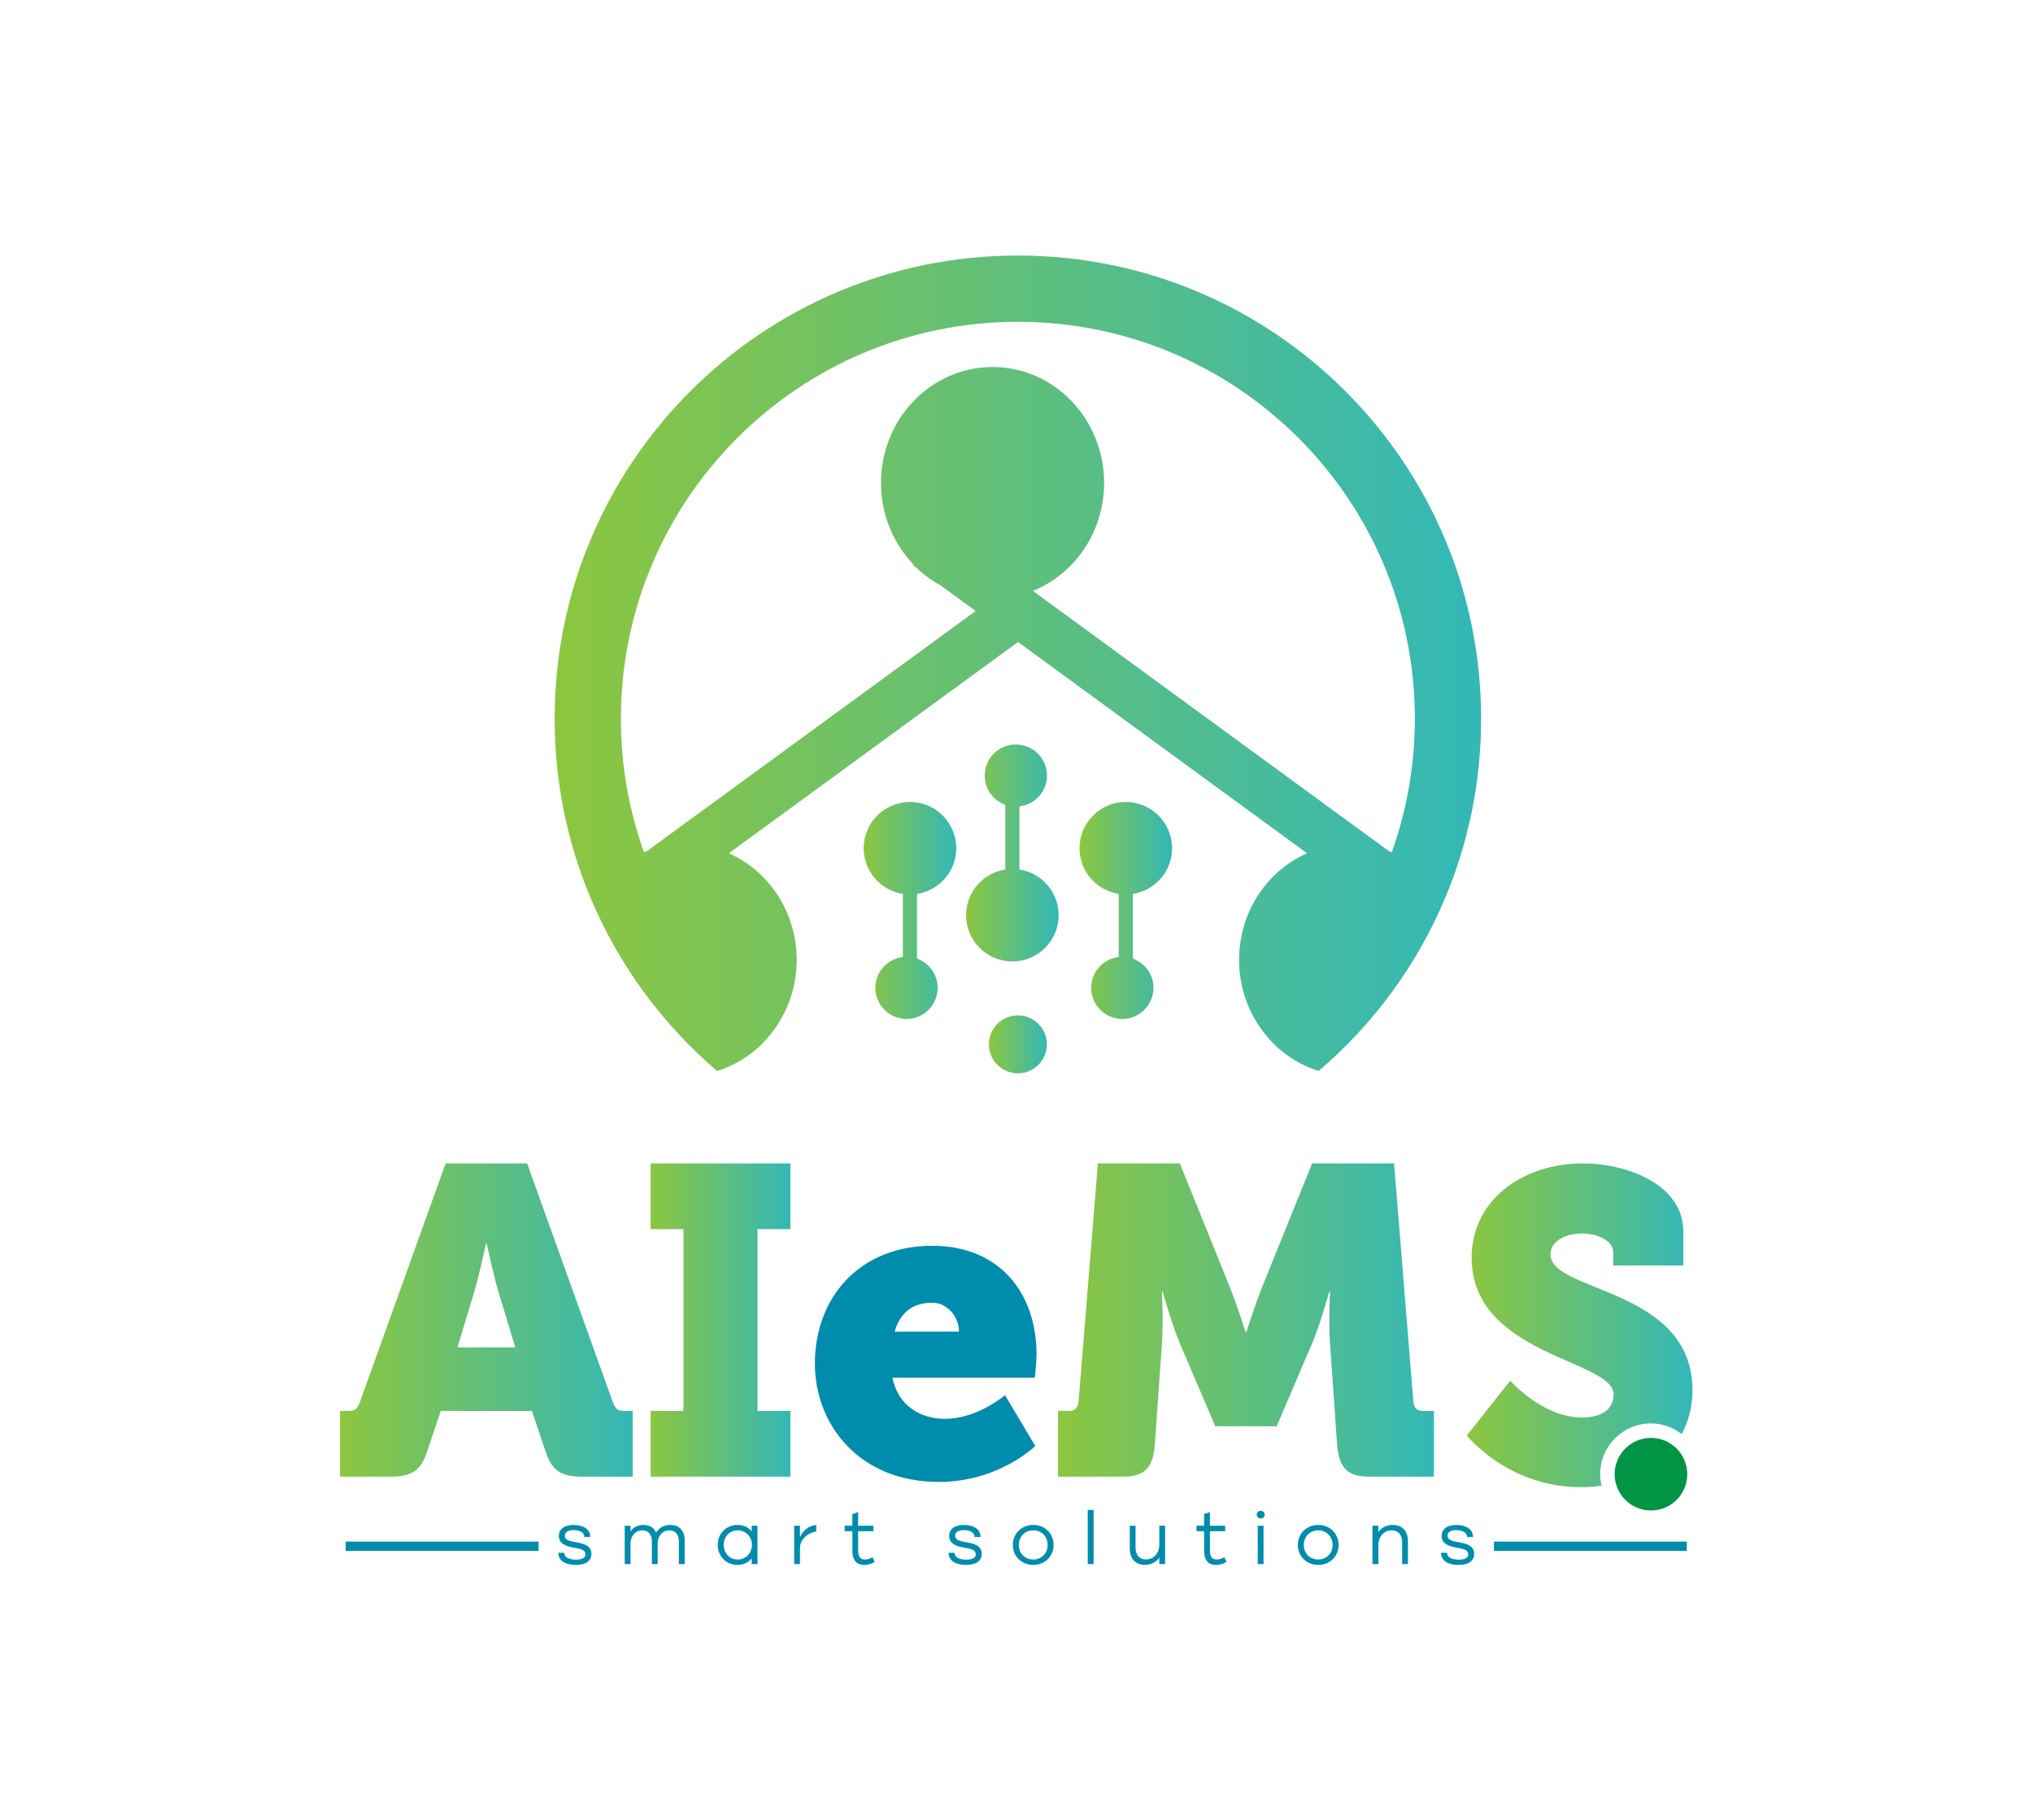 <?xml version="1.0" encoding="UTF-8" standalone="no"?>
<!-- Created with Inkscape (http://www.inkscape.org/) -->

<svg
        version="1.1"
        id="svg2"
        width="628.368"
        height="562.52"
        viewBox="0 0 628.368 562.52"
        xmlns:inkscape="http://www.inkscape.org/namespaces/inkscape"
        xmlns:sodipodi="http://sodipodi.sourceforge.net/DTD/sodipodi-0.dtd"
        xmlns="http://www.w3.org/2000/svg"
>
  <defs
     id="defs6">
    <linearGradient
       x1="0"
       y1="0"
       x2="1"
       y2="0"
       gradientUnits="userSpaceOnUse"
       gradientTransform="matrix(21.455,0,0,-21.455,250.31,210.892)"
       spreadMethod="pad"
       id="linearGradient26">
      <stop
         style="stop-opacity:1;stop-color:#8cc63f"
         offset="0"
         id="stop22" />
      <stop
         style="stop-opacity:1;stop-color:#33b8b7"
         offset="1"
         id="stop24" />
    </linearGradient>
    <linearGradient
       x1="0"
       y1="0"
       x2="1"
       y2="0"
       gradientUnits="userSpaceOnUse"
       gradientTransform="matrix(21.455,0,0,-21.455,224.01,224.225)"
       spreadMethod="pad"
       id="linearGradient46">
      <stop
         style="stop-opacity:1;stop-color:#8cc63f"
         offset="0"
         id="stop42" />
      <stop
         style="stop-opacity:1;stop-color:#33b8b7"
         offset="1"
         id="stop44" />
    </linearGradient>
    <linearGradient
       x1="0"
       y1="0"
       x2="1"
       y2="0"
       gradientUnits="userSpaceOnUse"
       gradientTransform="matrix(21.455,0,0,-21.455,200.267,210.892)"
       spreadMethod="pad"
       id="linearGradient66">
      <stop
         style="stop-opacity:1;stop-color:#8cc63f"
         offset="0"
         id="stop62" />
      <stop
         style="stop-opacity:1;stop-color:#33b8b7"
         offset="1"
         id="stop64" />
    </linearGradient>
    <linearGradient
       x1="0"
       y1="0"
       x2="1"
       y2="0"
       gradientUnits="userSpaceOnUse"
       gradientTransform="matrix(13.433,0,0,-13.433,229.299,179.847)"
       spreadMethod="pad"
       id="linearGradient86">
      <stop
         style="stop-opacity:1;stop-color:#8cc63f"
         offset="0"
         id="stop82" />
      <stop
         style="stop-opacity:1;stop-color:#33b8b7"
         offset="1"
         id="stop84" />
    </linearGradient>
    <linearGradient
       x1="0"
       y1="0"
       x2="1"
       y2="0"
       gradientUnits="userSpaceOnUse"
       gradientTransform="matrix(214.824,0,0,-214.824,128.604,268.212)"
       spreadMethod="pad"
       id="linearGradient106">
      <stop
         style="stop-opacity:1;stop-color:#8cc63f"
         offset="0"
         id="stop102" />
      <stop
         style="stop-opacity:1;stop-color:#33b8b7"
         offset="1"
         id="stop104" />
    </linearGradient>
    <clipPath
       clipPathUnits="userSpaceOnUse"
       id="clipPath116">
      <path
         d="M 0,421.89 H 471.276 V 0 H 0 Z"
         id="path114" />
    </clipPath>
    <linearGradient
       x1="0"
       y1="0"
       x2="1"
       y2="0"
       gradientUnits="userSpaceOnUse"
       gradientTransform="matrix(67.861,0,0,-67.861,78.844,115.925)"
       spreadMethod="pad"
       id="linearGradient190">
      <stop
         style="stop-opacity:1;stop-color:#8cc63f"
         offset="0"
         id="stop186" />
      <stop
         style="stop-opacity:1;stop-color:#33b8b7"
         offset="1"
         id="stop188" />
    </linearGradient>
    <linearGradient
       x1="0"
       y1="0"
       x2="1"
       y2="0"
       gradientUnits="userSpaceOnUse"
       gradientTransform="matrix(32.407,0,0,-32.407,150.858,115.925)"
       spreadMethod="pad"
       id="linearGradient210">
      <stop
         style="stop-opacity:1;stop-color:#8cc63f"
         offset="0"
         id="stop206" />
      <stop
         style="stop-opacity:1;stop-color:#33b8b7"
         offset="1"
         id="stop208" />
    </linearGradient>
    <clipPath
       clipPathUnits="userSpaceOnUse"
       id="clipPath220">
      <path
         d="M 0,421.89 H 471.276 V 0 H 0 Z"
         id="path218" />
    </clipPath>
    <linearGradient
       x1="0"
       y1="0"
       x2="1"
       y2="0"
       gradientUnits="userSpaceOnUse"
       gradientTransform="matrix(87.161,0,0,-87.161,245.323,115.925)"
       spreadMethod="pad"
       id="linearGradient242">
      <stop
         style="stop-opacity:1;stop-color:#8cc63f"
         offset="0"
         id="stop238" />
      <stop
         style="stop-opacity:1;stop-color:#33b8b7"
         offset="1"
         id="stop240" />
    </linearGradient>
    <clipPath
       clipPathUnits="userSpaceOnUse"
       id="clipPath252">
      <path
         d="M 0,421.89 H 471.276 V 0 H 0 Z"
         id="path250" />
    </clipPath>
    <linearGradient
       x1="0"
       y1="0"
       x2="1"
       y2="0"
       gradientUnits="userSpaceOnUse"
       gradientTransform="matrix(52.316,0,0,-52.316,340.116,114.707)"
       spreadMethod="pad"
       id="linearGradient274">
      <stop
         style="stop-opacity:1;stop-color:#8cc63f"
         offset="0"
         id="stop270" />
      <stop
         style="stop-opacity:1;stop-color:#33b8b7"
         offset="1"
         id="stop272" />
    </linearGradient>
  </defs>
  <sodipodi:namedview
     id="namedview4"
     pagecolor="#ffffff"
     bordercolor="#000000"
     borderopacity="0.25"
     inkscape:showpageshadow="2"
     inkscape:pageopacity="0.0"
     inkscape:pagecheckerboard="0"
     inkscape:deskcolor="#d1d1d1" />
  <g
     id="g8"
     inkscape:groupmode="layer"
     inkscape:label="LOGO - DESIGN"
     transform="matrix(1.333,0,0,-1.333,0,562.52)">
    <g
       id="g10">
      <g
         id="g12">
        <g
           id="g18">
          <g
             id="g20">
            <path
               d="m 250.311,225.32 c 0,-5.365 3.942,-9.796 9.084,-10.588 v 0 -14.635 c -3.589,-0.419 -6.386,-3.435 -6.386,-7.138 v 0 c 0,-3.99 3.234,-7.222 7.221,-7.222 v 0 c 3.988,0 7.222,3.232 7.222,7.222 v 0 c 10e-4,3.125 -1.995,5.761 -4.774,6.766 v 0 15.007 c 5.144,0.792 9.087,5.223 9.087,10.588 v 0 c 0,5.925 -4.803,10.728 -10.728,10.728 v 0 c -5.924,0 -10.726,-4.803 -10.726,-10.728"
               style="fill:url(#linearGradient26);stroke:none"
               id="path28" />
          </g>
        </g>
      </g>
    </g>
    <g
       id="g30">
      <g
         id="g32">
        <g
           id="g38">
          <g
             id="g40">
            <path
               d="m 228.322,242.158 c 0,-3.124 1.996,-5.76 4.774,-6.767 v 0 -15.005 c -5.143,-0.792 -9.086,-5.224 -9.086,-10.589 v 0 c 0,-5.925 4.803,-10.728 10.727,-10.728 v 0 c 5.925,0 10.728,4.803 10.728,10.728 v 0 c 0,5.365 -3.943,9.797 -9.086,10.589 v 0 14.635 c 3.591,0.418 6.387,3.435 6.387,7.137 v 0 c 0.001,3.989 -3.233,7.222 -7.222,7.222 v 0 c -3.988,0 -7.222,-3.233 -7.222,-7.222"
               style="fill:url(#linearGradient46);stroke:none"
               id="path48" />
          </g>
        </g>
      </g>
    </g>
    <g
       id="g50">
      <g
         id="g52">
        <g
           id="g58">
          <g
             id="g60">
            <path
               d="m 200.267,225.32 c 0,-5.365 3.942,-9.796 9.086,-10.588 v 0 -14.635 c -3.591,-0.419 -6.387,-3.435 -6.388,-7.138 v 0 c 0,-3.99 3.234,-7.222 7.223,-7.222 v 0 c 3.988,0 7.221,3.232 7.221,7.222 v 0 c 0,3.125 -1.996,5.761 -4.773,6.766 v 0 15.007 c 5.142,0.792 9.085,5.223 9.085,10.588 v 0 c 0,5.925 -4.802,10.728 -10.727,10.728 v 0 c -5.924,0 -10.727,-4.803 -10.727,-10.728"
               style="fill:url(#linearGradient66);stroke:none"
               id="path68" />
          </g>
        </g>
      </g>
    </g>
    <g
       id="g70">
      <g
         id="g72">
        <g
           id="g78">
          <g
             id="g80">
            <path
               d="m 229.299,179.847 c 0,-3.709 3.007,-6.717 6.717,-6.717 v 0 c 3.71,0 6.717,3.008 6.717,6.717 v 0 c 0,3.71 -3.007,6.717 -6.717,6.717 v 0 c -3.71,0 -6.717,-3.007 -6.717,-6.717"
               style="fill:url(#linearGradient86);stroke:none"
               id="path88" />
          </g>
        </g>
      </g>
    </g>
    <g
       id="g90">
      <g
         id="g92">
        <g
           id="g98">
          <g
             id="g100">
            <path
               d="m 128.604,255.334 c 0,-14.762 2.982,-28.827 8.37,-41.63 v 0 c 6.545,-15.553 16.66,-29.22 29.299,-40.027 v 0 c 3.689,1.146 7.037,3.115 9.833,5.715 v 0 c 1.147,1.067 2.182,2.258 3.132,3.519 v 0 c 3.426,4.559 5.488,10.278 5.488,16.511 v 0 c 0,11.105 -6.486,20.635 -15.736,24.731 v 0 l 67.065,48.984 66.997,-48.978 c -9.255,-4.093 -15.746,-13.626 -15.746,-24.737 v 0 c 0,-6.233 2.062,-11.952 5.489,-16.511 v 0 c 0.948,-1.261 1.983,-2.452 3.13,-3.519 v 0 c 2.797,-2.6 6.145,-4.569 9.834,-5.715 v 0 c 12.638,10.807 22.754,24.475 29.298,40.027 v 0 c 5.389,12.803 8.37,26.868 8.37,41.63 v 0 c 0,59.321 -48.089,107.411 -107.411,107.411 v 0 c -59.323,0 -107.412,-48.09 -107.412,-107.411 m 15.364,0 c 0,50.836 41.212,92.048 92.048,92.048 v 0 c 50.836,0 92.048,-41.212 92.048,-92.048 v 0 c 0,-10.861 -1.894,-21.275 -5.348,-30.949 v 0 c -0.217,0.089 -0.44,0.167 -0.658,0.25 v 0 l -82.557,60.353 c 9.654,3.899 16.508,13.624 16.508,25.033 v 0 c 0,14.843 -11.582,26.876 -25.867,26.876 v 0 c -14.286,0 -25.867,-12.033 -25.867,-26.876 v 0 c 0,-7.418 2.917,-14.109 7.594,-18.972 v 0 l -0.104,-0.154 0.872,-0.638 c 0.089,-0.085 0.168,-0.182 0.258,-0.265 v 0 c 1.59,-1.48 3.368,-2.742 5.275,-3.78 v 0 l 8.055,-5.889 -76.23,-55.679 c -0.227,-0.086 -0.456,-0.167 -0.679,-0.259 v 0 c -3.454,9.674 -5.348,20.088 -5.348,30.949"
               style="fill:url(#linearGradient106);stroke:none"
               id="path108" />
          </g>
        </g>
      </g>
    </g>
    <g
       id="g110">
      <g
         id="g112"
         clip-path="url(#clipPath116)">
        <path
           d="m 391.123,64.556 h -44.727 v -2.158 h 44.727 z"
           style="fill:#008cac;fill-opacity:1;fill-rule:nonzero;stroke:none"
           id="path118" />
        <path
           d="M 124.879,64.556 H 80.152 v -2.158 h 44.727 z"
           style="fill:#008cac;fill-opacity:1;fill-rule:nonzero;stroke:none"
           id="path120" />
        <g
           id="g122"
           transform="translate(130.841,61.961)">
          <path
             d="m 0,0 c 0,-1.095 1.185,-1.596 2.708,-1.596 1.381,0 2.207,0.411 2.207,1.255 0,1.166 -1.561,1.327 -2.889,1.561 -1.542,0.287 -3.282,0.843 -3.282,2.69 0,1.615 1.327,2.547 3.444,2.547 2.189,0 3.838,-0.986 3.838,-2.78 h -1.38 c 0,1.023 -1.094,1.579 -2.475,1.579 -1.256,0 -2.046,-0.449 -2.046,-1.291 0,-1.13 1.454,-1.31 2.925,-1.579 1.399,-0.27 3.246,-0.699 3.246,-2.637 0,-1.669 -1.363,-2.565 -3.641,-2.565 -2.279,0 -4.036,0.896 -4.036,2.816 z"
             style="fill:#008cac;fill-opacity:1;fill-rule:nonzero;stroke:none"
             id="path124" />
        </g>
        <g
           id="g126"
           transform="translate(144.854,68.239)">
          <path
             d="m 0,0 h 1.346 v -1.327 c 0.609,0.915 1.632,1.506 2.995,1.506 1.346,0 2.422,-0.575 2.942,-1.757 0.646,1.057 1.776,1.757 3.282,1.757 1.956,0 3.337,-1.165 3.337,-3.606 v -5.47 h -1.345 v 5.328 c 0,1.721 -0.987,2.493 -2.206,2.493 -1.651,0 -2.709,-1.4 -2.709,-2.996 V -8.897 H 6.297 v 5.328 c 0,1.721 -0.986,2.493 -2.224,2.493 -1.651,0 -2.727,-1.4 -2.727,-2.996 v -4.825 l -1.346,0 z"
             style="fill:#008cac;fill-opacity:1;fill-rule:nonzero;stroke:none"
             id="path128" />
        </g>
        <g
           id="g130"
           transform="translate(167.801,63.791)">
          <path
             d="m 0,0 c 0,-1.901 1.363,-3.391 3.246,-3.391 1.901,0 3.301,1.49 3.301,3.391 0,1.901 -1.4,3.372 -3.301,3.372 C 1.363,3.372 0,1.901 0,0 m -1.381,0 c 0,2.601 1.937,4.627 4.609,4.627 1.399,0 2.512,-0.556 3.266,-1.489 v 1.31 H 7.838 V -4.449 H 6.494 V -3.14 C 5.74,-4.073 4.61,-4.646 3.211,-4.646 0.556,-4.646 -1.381,-2.602 -1.381,0"
             style="fill:#008cac;fill-opacity:1;fill-rule:nonzero;stroke:none"
             id="path132" />
        </g>
        <g
           id="g134"
           transform="translate(184.147,59.342)">
          <path
             d="M 0,0 V 8.897 H 1.344 V 6.206 c 0.574,1.346 1.867,2.709 3.767,2.87 V 7.534 C 3.174,7.301 1.344,5.669 1.344,3.785 V 0 Z"
             style="fill:#008cac;fill-opacity:1;fill-rule:nonzero;stroke:none"
             id="path136" />
        </g>
        <g
           id="g138"
           transform="translate(195.862,68.239)">
          <path
             d="M 0,0 H 1.775 V 2.708 L 3.122,3.157 V 0 H 6.654 V -1.273 H 3.122 v -4.539 c 0,-1.632 0.752,-2.027 1.613,-2.027 0.538,0 1.166,0.18 1.723,0.539 L 6.96,-8.395 c -0.646,-0.394 -1.436,-0.7 -2.386,-0.7 -1.542,0 -2.799,0.736 -2.799,3.372 v 4.45 l -1.775,0 z"
             style="fill:#008cac;fill-opacity:1;fill-rule:nonzero;stroke:none"
             id="path140" />
        </g>
        <g
           id="g142"
           transform="translate(221.338,61.961)">
          <path
             d="m 0,0 c 0,-1.095 1.185,-1.596 2.708,-1.596 1.382,0 2.207,0.411 2.207,1.255 0,1.166 -1.561,1.327 -2.888,1.561 -1.543,0.287 -3.283,0.843 -3.283,2.69 0,1.615 1.328,2.547 3.444,2.547 2.189,0 3.838,-0.986 3.838,-2.78 h -1.38 c 0,1.023 -1.094,1.579 -2.475,1.579 -1.256,0 -2.046,-0.449 -2.046,-1.291 0,-1.13 1.454,-1.31 2.925,-1.579 1.399,-0.27 3.246,-0.699 3.246,-2.637 0,-1.669 -1.363,-2.565 -3.641,-2.565 -2.279,0 -4.036,0.896 -4.036,2.816 z"
             style="fill:#008cac;fill-opacity:1;fill-rule:nonzero;stroke:none"
             id="path144" />
        </g>
        <g
           id="g146"
           transform="translate(236.231,63.773)">
          <path
             d="M 0,0 C 0,-1.937 1.416,-3.372 3.354,-3.372 5.273,-3.372 6.69,-1.937 6.69,0 6.69,1.955 5.273,3.391 3.354,3.391 1.416,3.391 0,1.955 0,0 m -1.382,0 c 0,2.638 2.028,4.646 4.736,4.646 2.691,0 4.717,-2.008 4.717,-4.646 0,-2.619 -2.026,-4.628 -4.717,-4.628 -2.708,0 -4.736,2.009 -4.736,4.628"
             style="fill:#008cac;fill-opacity:1;fill-rule:nonzero;stroke:none"
             id="path148" />
        </g>
        <path
           d="m 252.217,71.899 h 1.362 V 59.342 h -1.362 z"
           style="fill:#008cac;fill-opacity:1;fill-rule:nonzero;stroke:none"
           id="path150" />
        <g
           id="g152"
           transform="translate(263.304,68.239)">
          <path
             d="m 0,0 v -5.059 c 0,-1.937 1.059,-2.762 2.421,-2.762 1.884,0 3.085,1.596 3.085,3.337 V 0 H 6.852 V -8.897 H 5.506 V -7.39 C 4.807,-8.413 3.677,-9.077 2.17,-9.077 c -2.045,0 -3.516,1.238 -3.516,3.856 V 0 Z"
             style="fill:#008cac;fill-opacity:1;fill-rule:nonzero;stroke:none"
             id="path154" />
        </g>
        <g
           id="g156"
           transform="translate(277.425,68.239)">
          <path
             d="M 0,0 H 1.775 V 2.708 L 3.121,3.157 V 0 H 6.653 V -1.273 H 3.121 v -4.539 c 0,-1.632 0.752,-2.027 1.614,-2.027 0.537,0 1.166,0.18 1.722,0.539 l 0.504,-1.095 c -0.648,-0.394 -1.438,-0.7 -2.388,-0.7 -1.542,0 -2.798,0.736 -2.798,3.372 v 4.45 l -1.775,0 z"
             style="fill:#008cac;fill-opacity:1;fill-rule:nonzero;stroke:none"
             id="path158" />
        </g>
        <path
           d="m 292.979,59.342 h -1.347 v 8.897 h 1.347 z m -0.645,12.359 c 0.483,0 0.915,-0.394 0.915,-0.897 0,-0.502 -0.432,-0.897 -0.915,-0.897 -0.522,0 -0.935,0.395 -0.935,0.897 0,0.503 0.413,0.897 0.935,0.897"
           style="fill:#008cac;fill-opacity:1;fill-rule:nonzero;stroke:none"
           id="path160" />
        <g
           id="g162"
           transform="translate(302.31,63.773)">
          <path
             d="m 0,0 c 0,-1.937 1.417,-3.372 3.354,-3.372 1.92,0 3.335,1.435 3.335,3.372 0,1.955 -1.415,3.391 -3.335,3.391 C 1.417,3.391 0,1.955 0,0 m -1.381,0 c 0,2.638 2.027,4.646 4.735,4.646 2.689,0 4.718,-2.008 4.718,-4.646 0,-2.619 -2.029,-4.628 -4.718,-4.628 -2.708,0 -4.735,2.009 -4.735,4.628"
             style="fill:#008cac;fill-opacity:1;fill-rule:nonzero;stroke:none"
             id="path164" />
        </g>
        <g
           id="g166"
           transform="translate(319.606,68.239)">
          <path
             d="m 0,0 v -1.488 c 0.698,1.021 1.829,1.667 3.337,1.667 2.044,0 3.515,-1.22 3.515,-3.857 V -8.897 H 5.507 v 5.058 c 0,1.938 -1.059,2.763 -2.423,2.763 C 1.201,-1.076 0,-2.673 0,-4.413 V -8.897 H -1.364 V 0 Z"
             style="fill:#008cac;fill-opacity:1;fill-rule:nonzero;stroke:none"
             id="path168" />
        </g>
        <g
           id="g170"
           transform="translate(335.519,61.961)">
          <path
             d="m 0,0 c 0,-1.095 1.185,-1.596 2.709,-1.596 1.381,0 2.206,0.411 2.206,1.255 0,1.166 -1.561,1.327 -2.889,1.561 -1.541,0.287 -3.281,0.843 -3.281,2.69 0,1.615 1.328,2.547 3.444,2.547 2.187,0 3.837,-0.986 3.837,-2.78 h -1.38 c 0,1.023 -1.095,1.579 -2.476,1.579 -1.255,0 -2.044,-0.449 -2.044,-1.291 0,-1.13 1.451,-1.31 2.923,-1.579 1.4,-0.27 3.247,-0.699 3.247,-2.637 0,-1.669 -1.364,-2.565 -3.641,-2.565 -2.279,0 -4.036,0.896 -4.036,2.816 z"
             style="fill:#008cac;fill-opacity:1;fill-rule:nonzero;stroke:none"
             id="path172" />
        </g>
      </g>
    </g>
    <g
       id="g174">
      <g
         id="g176">
        <g
           id="g182">
          <g
             id="g184">
            <path
               d="M 103.326,152.243 83.516,97.082 C 82.908,95.352 82.4,94.846 80.773,94.846 v 0 H 78.844 V 79.607 h 11.682 c 5.079,0 7.111,1.525 8.533,5.894 v 0 l 3.15,9.345 h 21.13 l 3.148,-9.345 c 1.424,-4.369 3.455,-5.894 8.534,-5.894 v 0 h 11.683 v 15.239 h -1.931 c -1.624,0 -2.132,0.506 -2.743,2.236 v 0 l -19.809,55.161 z m 6.399,-30.576 c 1.423,4.57 2.948,11.984 2.948,11.984 v 0 h 0.202 c 0,0 1.524,-7.414 2.946,-11.984 v 0 l 3.657,-12.092 h -13.409 z"
               style="fill:url(#linearGradient190);stroke:none"
               id="path192" />
          </g>
        </g>
      </g>
    </g>
    <g
       id="g194">
      <g
         id="g196">
        <g
           id="g202">
          <g
             id="g204">
            <path
               d="m 150.858,152.243 v -15.239 h 7.62 V 94.846 h -7.62 V 79.607 h 32.407 v 15.239 h -7.619 v 42.158 h 7.619 v 15.239 z"
               style="fill:url(#linearGradient210);stroke:none"
               id="path212" />
          </g>
        </g>
      </g>
    </g>
    <g
       id="g214">
      <g
         id="g216"
         clip-path="url(#clipPath220)">
        <g
           id="g222"
           transform="translate(222.37,113.234)">
          <path
             d="m 0,0 c 0,3.25 -2.54,6.703 -6.196,6.703 -5.08,0 -7.62,-2.844 -8.737,-6.703 z m -6.196,19.911 c 15.441,0 24.176,-10.767 24.176,-25.296 0,-1.726 -0.405,-5.281 -0.405,-5.281 h -33.016 c 1.321,-6.605 6.604,-9.55 12.19,-9.55 7.518,0 13.918,5.487 13.918,5.487 l 7.01,-11.784 c 0,0 -8.432,-8.332 -22.349,-8.332 -18.692,0 -28.749,13.51 -28.749,27.429 0,15.34 10.36,27.327 27.225,27.327"
             style="fill:#008cac;fill-opacity:1;fill-rule:nonzero;stroke:none"
             id="path224" />
        </g>
      </g>
    </g>
    <g
       id="g226">
      <g
         id="g228">
        <g
           id="g234">
          <g
             id="g236">
            <path
               d="m 304.243,152.243 -11.581,-28.648 c -1.828,-4.571 -3.657,-10.465 -3.657,-10.465 v 0 h -0.202 c 0,0 -1.829,5.894 -3.659,10.465 v 0 l -11.58,28.648 h -18.996 l -4.472,-55.161 c -0.1,-1.422 -0.81,-2.236 -2.235,-2.236 v 0 h -2.538 V 79.607 h 15.034 c 5.182,0 7.01,2.236 7.416,7.417 v 0 l 1.626,23.262 c 0.407,5.486 0,12.191 0,12.191 v 0 h 0.202 c 0,0 2.134,-7.721 4.064,-12.191 v 0 l 8.128,-18.998 h 14.221 l 8.127,18.998 c 1.931,4.47 4.064,12.191 4.064,12.191 v 0 h 0.203 c 0,0 -0.406,-6.705 0,-12.191 v 0 l 1.626,-23.262 c 0.406,-5.181 2.234,-7.417 7.415,-7.417 v 0 h 15.035 v 15.239 h -2.54 c -1.422,0 -2.133,0.814 -2.234,2.236 v 0 l -4.47,55.161 z"
               style="fill:url(#linearGradient242);stroke:none"
               id="path244" />
          </g>
        </g>
      </g>
    </g>
    <g
       id="g246">
      <g
         id="g248"
         clip-path="url(#clipPath252)">
        <g
           id="g254"
           transform="translate(391.225,80.182)">
          <path
             d="m 0,0 c 0,-4.647 -3.768,-8.415 -8.415,-8.415 -4.648,0 -8.415,3.768 -8.415,8.415 0,4.647 3.767,8.415 8.415,8.415 C -3.768,8.415 0,4.647 0,0"
             style="fill:#009444;fill-opacity:1;fill-rule:nonzero;stroke:none"
             id="path256" />
        </g>
      </g>
    </g>
    <g
       id="g258">
      <g
         id="g260">
        <g
           id="g266">
          <g
             id="g268">
            <path
               d="m 341.232,130.402 c 0,-22.757 32.915,-23.669 32.915,-31.694 v 0 c 0,-4.065 -3.657,-5.387 -7.314,-5.387 v 0 c -9.143,0 -16.661,8.535 -16.661,8.535 v 0 L 340.115,89.158 c 0,0 9.448,-11.988 26.515,-11.988 v 0 c 1.657,0 3.224,0.133 4.737,0.337 v 0 c -0.202,0.862 -0.335,1.751 -0.335,2.675 v 0 c 0,6.494 5.284,11.778 11.778,11.778 v 0 c 2.696,0 5.153,-0.948 7.14,-2.477 v 0 c 1.62,3.074 2.481,6.524 2.481,10.137 v 0 c 0,23.874 -32.913,22.654 -32.913,31.492 v 0 c 0,3.353 3.759,4.877 7.416,4.877 v 0 c 3.352,0 7.11,-1.625 7.11,-4.266 v 0 -3.151 h 16.254 v 7.926 c 0,11.071 -13.51,15.745 -23.16,15.745 v 0 c -14.426,0 -25.906,-8.736 -25.906,-21.841"
               style="fill:url(#linearGradient274);stroke:none"
               id="path276" />
          </g>
        </g>
      </g>
    </g>
  </g>
</svg>
